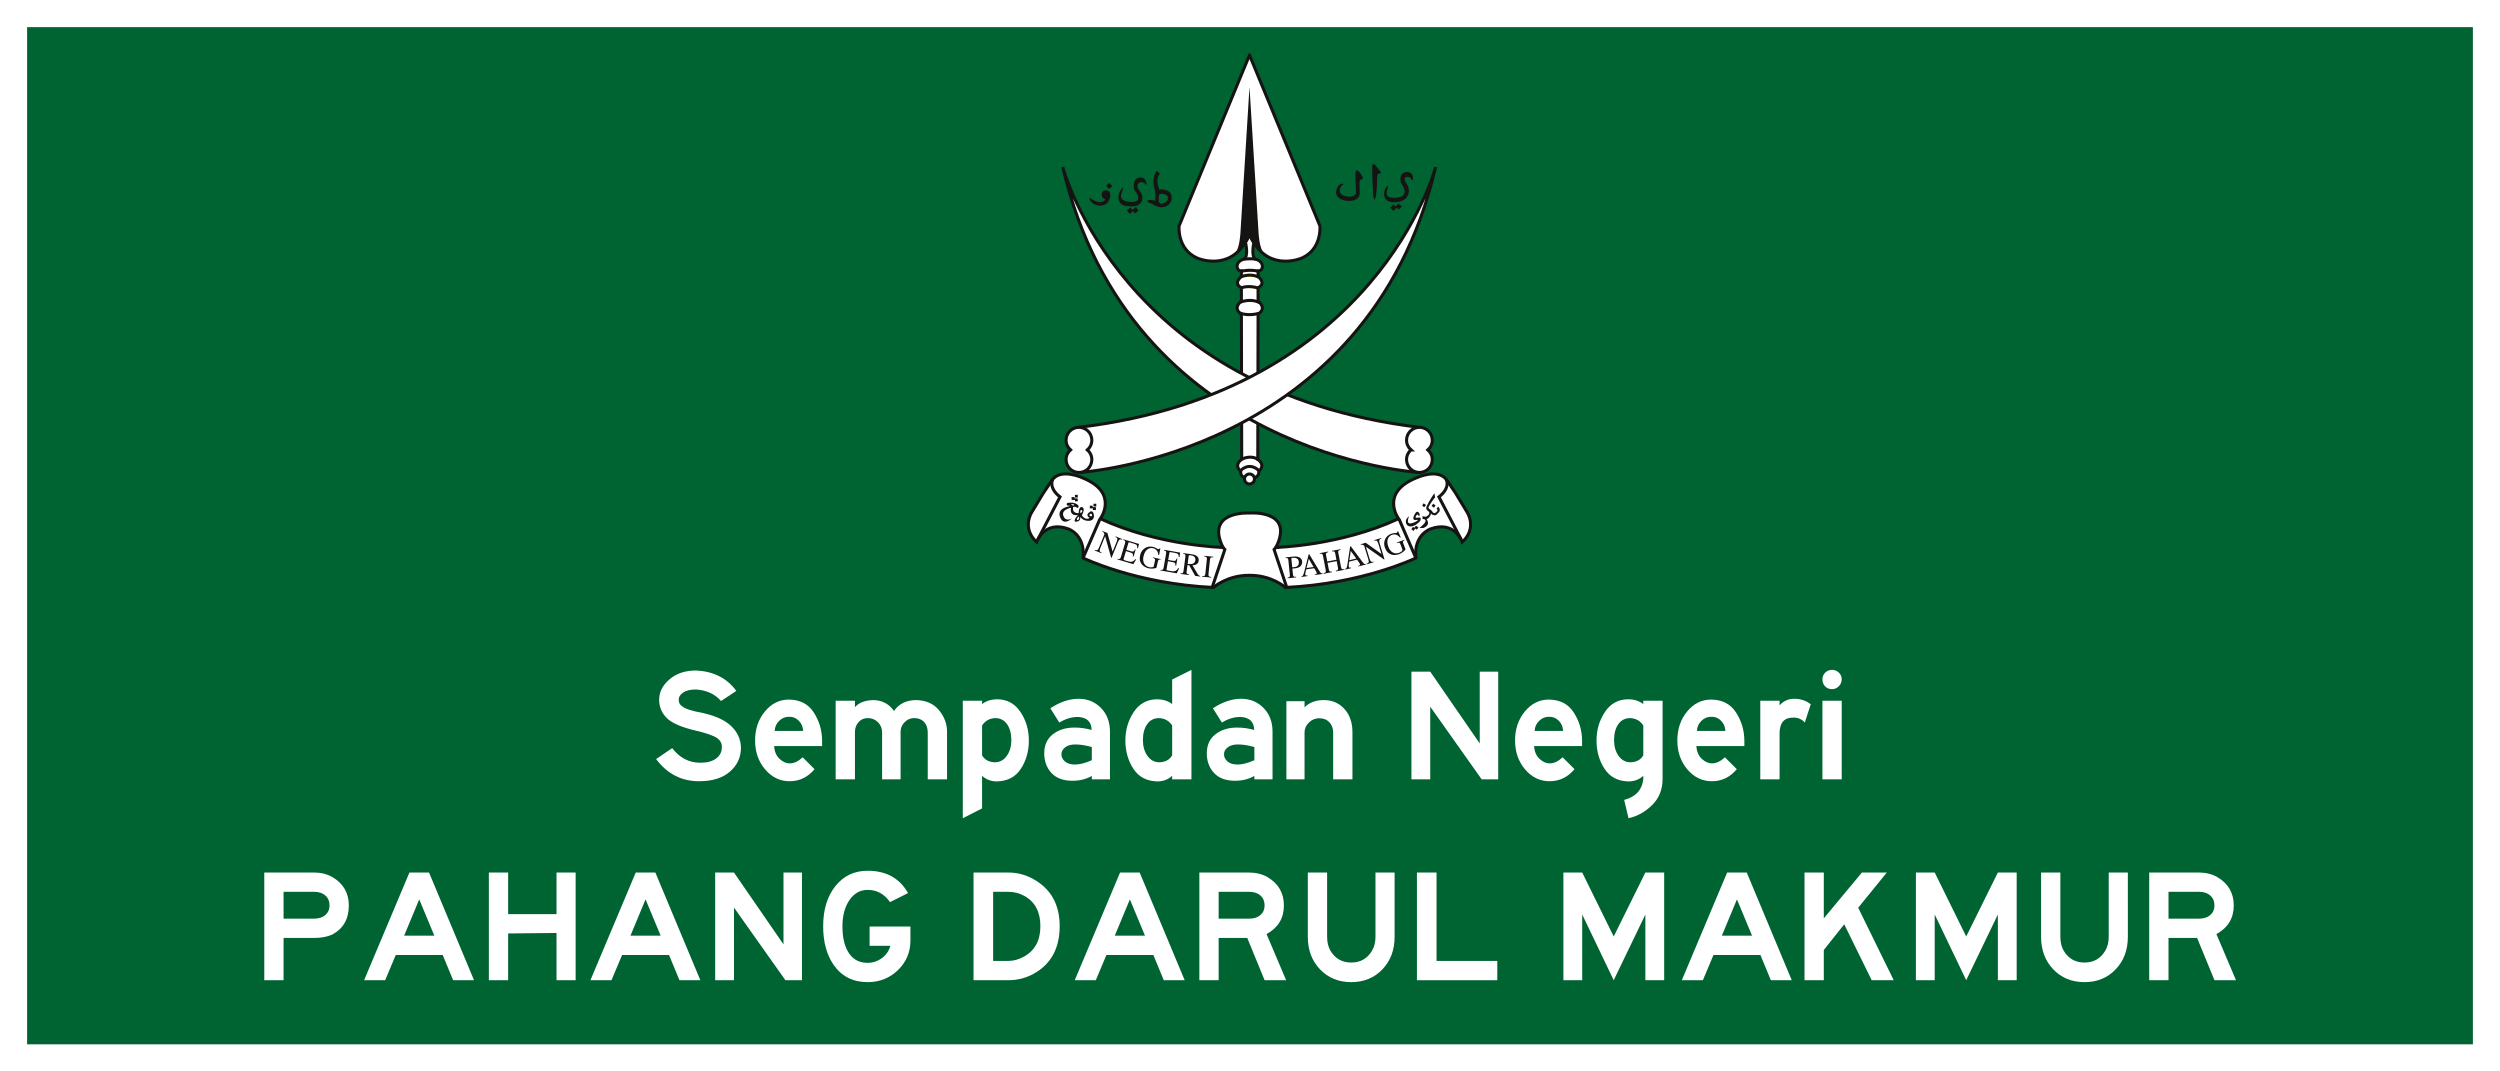 <?xml version="1.0" encoding="UTF-8"?>
<svg version="1.1" viewBox="0 0 700 300" xmlns="http://www.w3.org/2000/svg" xmlns:xlink="http://www.w3.org/1999/xlink">
<rect x="0" y="0" width="700" height="300" fill="#808080" stroke="none"/>
<defs>
<style type="text/css">.str0 {stroke:black;stroke-width:10;stroke-linecap:round;stroke-linejoin:round}
    .str1 {stroke:black;stroke-width:30;stroke-linecap:round;stroke-linejoin:round}
    .fil7 {fill:none;fill-rule:nonzero}
    .fil0 {fill:black}
    .fil1 {fill:#009246}
    .fil4 {fill:#60C659}
    .fil8 {fill:#6ACE9B}
    .fil10 {fill:#AC4380}
    .fil9 {fill:#D52B1E}
    .fil12 {fill:#E0001A}
    .fil11 {fill:#EB7D01}
    .fil3 {fill:#F49F24}
    .fil2 {fill:#FFDE00}
    .fil13 {fill:white}
    .fil5 {fill:black;fill-rule:nonzero}
    .fil6 {fill:aqua;fill-rule:nonzero}
    .fil14 {fill:#AC4380;fill-rule:nonzero}</style>
<style type="text/css">.str1 {stroke:#1F1B20;stroke-width:2.7;stroke-linecap:round}
    .str3 {stroke:#000;stroke-width:5.4;stroke-linecap:round;stroke-linejoin:round}
    .str0 {stroke:#000;stroke-width:4.5;stroke-linecap:round;stroke-linejoin:round}
    .str4 {stroke:#000;stroke-width:3.6;stroke-linecap:round;stroke-linejoin:round}
    .str2 {stroke:#000;stroke-width:2.7;stroke-linecap:round;stroke-linejoin:round}
    .str5 {stroke:#000;stroke-width:1.8;stroke-linecap:round;stroke-linejoin:round}
    .fil1 {fill:none}
    .fil4 {fill:#FFF}
    .fil0 {fill:#FDBE01}
    .fil2 {fill:#F80000}
    .fil3 {fill:#000}</style>
<clipPath id="a">
<path transform="translate(-4.391 270.1)" d="m0 0h298.78v80.696h-298.78v-80.696z"/>
</clipPath>
<clipPath id="b">
<path transform="translate(-4.391 1.625)" d="m0 0h298.78v349.17h-298.78v-349.17z"/>
</clipPath>
</defs>
<g transform="translate(0 -752.36)">
<rect x="3.794" y="756.16" width="692.41" height="292.41" color="#000000" fill="#006432" stroke="#fff" stroke-linecap="round" stroke-width="7.588"/>
<g transform="translate(-47.93 792.2)" fill="#fff">
<path d="m255.4 169.59c-0.029 2.671-1.072 4.891-3.127 6.66-2.055 1.77-4.928 2.655-8.617 2.655-4.92 0-8.925-2.07-12.015-6.21l4.5-3.06c2.04 2.67 4.605 4.035 7.695 4.095 1.92 0.03 3.427-0.345 4.522-1.125 1.095-0.78 1.657-1.815 1.688-3.105 0.09-1.08-0.345-1.965-1.305-2.655-0.96-0.69-2.91-1.38-5.849-2.07-4.11-0.96-6.862-2.146-8.258-3.555-1.395-1.41-2.108-3.06-2.138-4.949-0.059-2.19 0.878-4.132 2.813-5.828 1.935-1.695 4.447-2.543 7.537-2.543 4.89 0.24 8.64 2.145 11.25 5.716l-4.275 2.834c-1.65-1.92-3.975-3-6.975-3.24-1.62 2e-5 -2.849 0.3-3.689 0.899-0.84 0.6-1.23 1.275-1.171 2.026-0.03 0.84 0.42 1.529 1.35 2.07 0.93 0.54 2.265 0.975 4.006 1.305 4.199 0.78 7.252 2.048 9.157 3.803 1.905 1.755 2.872 3.848 2.902 6.277z"/>
<path d="m278.12 169.05h-13.454c0.12 1.56 0.637 2.76 1.552 3.6 0.915 0.84 1.852 1.26 2.812 1.26 1.23 1e-5 2.445-0.57 3.645-1.71l3.33 3.33c-1.89 2.249-4.215 3.374-6.975 3.374-2.7 0-4.987-1.103-6.862-3.308-1.875-2.205-2.812-4.912-2.812-8.122 0-3.18 0.915-5.88 2.745-8.1 1.83-2.22 4.065-3.33 6.704-3.33 3.12 0.03 5.445 1.23 6.975 3.6 1.53 2.37 2.31 4.98 2.34 7.83zm-5.309-4.23c-0.06-1.17-0.473-2.13-1.238-2.881-0.765-0.75-1.642-1.11-2.632-1.08-1.111-0.03-2.063 0.352-2.858 1.147-0.795 0.795-1.207 1.733-1.237 2.813z"/>
<path d="m313.1 178.37h-5.401v-13.094c-3e-5 -1.23-0.337-2.213-1.012-2.949-0.675-0.735-1.597-1.103-2.767-1.103-1.05 2e-5 -1.95 0.383-2.7 1.148-0.75 0.765-1.125 1.658-1.125 2.678v13.32h-5.176v-13.094c-2e-5 -1.17-0.39-2.138-1.17-2.903-0.78-0.765-1.725-1.148-2.834-1.148-1.05 2e-5 -1.913 0.375-2.588 1.125-0.675 0.75-1.013 1.68-1.013 2.79v13.23h-5.4v-22.006h5.4v1.8c1.141-1.29 2.911-1.95 5.311-1.98 2.401 0.091 4.276 1.111 5.625 3.061 1.35-2.01 3.42-3.031 6.21-3.061 2.76 0.06 4.891 1.006 6.391 2.836 1.5 1.83 2.25 3.825 2.25 5.985z"/>
<path d="m336.01 167.48c-2e-5 3.03-0.758 5.693-2.273 7.988-1.515 2.295-3.788 3.457-6.818 3.487-1.559-0.03-2.894-0.555-4.005-1.575v9.135l-5.4 2.745v-32.896h5.4v0.946c1.08-0.871 2.476-1.321 4.186-1.35 2.79 3e-5 4.972 1.177 6.547 3.532 1.575 2.355 2.363 5.017 2.363 7.987zm-4.905-0.089c-2e-5 -1.83-0.398-3.315-1.193-4.456-0.795-1.14-1.913-1.71-3.353-1.71-1.589 0.091-2.804 0.781-3.645 2.071v8.37c0.721 1.23 1.906 1.875 3.555 1.935 1.38 0 2.497-0.593 3.352-1.778 0.855-1.185 1.283-2.663 1.283-4.432z"/>
<path d="m358.72 178.37h-5.085v-0.945c-1.589 0.9-3.389 1.35-5.4 1.35-2.58 0-4.545-0.728-5.895-2.183-1.35-1.455-2.025-3.292-2.025-5.512 0-2.281 0.802-4.051 2.407-5.311 1.605-1.26 3.622-1.89 6.052-1.89 1.651 2e-5 3.256 0.225 4.816 0.674-0.06-2.28-1.306-3.495-3.735-3.645-1.8-0.03-3.57 0.495-5.311 1.575l-2.52-4.005c2.7-1.771 5.34-2.656 7.92-2.656 2.49 2e-5 4.575 0.855 6.255 2.565 1.68 1.71 2.52 3.93 2.52 6.66zm-5.085-5.354v-3.69c-1.74-0.481-3.269-0.721-4.59-0.721-1.23 1e-5 -2.189 0.27-2.88 0.81-0.69 0.54-1.036 1.185-1.036 1.935 0 0.78 0.33 1.455 0.99 2.025 0.66 0.57 1.59 0.855 2.791 0.855 1.349 1e-5 2.924-0.405 4.724-1.214z"/>
<path d="m363.04 167.48c0-2.97 0.788-5.632 2.363-7.987 1.575-2.355 3.758-3.532 6.547-3.532 1.71 0.029 3.105 0.479 4.184 1.35v-6.886l5.401-2.7v30.645h-5.401v-0.99c-1.11 1.02-2.445 1.545-4.005 1.575-3.03-0.03-5.302-1.193-6.817-3.487-1.515-2.295-2.273-4.957-2.273-7.988zm4.905-0.089c-1e-5 1.77 0.427 3.247 1.282 4.432 0.855 1.185 1.972 1.778 3.353 1.778 1.65-0.06 2.834-0.705 3.554-1.935v-8.37c-0.84-1.29-2.054-1.98-3.645-2.071-1.44 2e-5 -2.558 0.57-3.352 1.71-0.795 1.14-1.192 2.626-1.192 4.456z"/>
<path d="m404.24 178.37h-5.085v-0.945c-1.589 0.9-3.389 1.35-5.4 1.35-2.58 0-4.545-0.728-5.895-2.183s-2.025-3.292-2.025-5.512c0-2.281 0.802-4.051 2.407-5.311 1.605-1.26 3.622-1.89 6.052-1.89 1.651 2e-5 3.256 0.225 4.816 0.674-0.06-2.28-1.306-3.495-3.735-3.645-1.8-0.03-3.57 0.495-5.311 1.575l-2.52-4.005c2.7-1.771 5.34-2.656 7.92-2.656 2.49 2e-5 4.575 0.855 6.255 2.565 1.68 1.71 2.52 3.93 2.52 6.66zm-5.085-5.354v-3.69c-1.74-0.481-3.269-0.721-4.59-0.721-1.23 1e-5 -2.189 0.27-2.88 0.81-0.69 0.54-1.036 1.185-1.036 1.935-1e-5 0.78 0.33 1.455 0.99 2.025 0.66 0.57 1.59 0.855 2.791 0.855 1.349 1e-5 2.924-0.405 4.724-1.214z"/>
<path d="m408.12 156.5h5.085v1.71c1.35-1.35 3.135-2.026 5.354-2.026 2.37 2e-5 4.298 0.818 5.783 2.453 1.485 1.635 2.243 3.758 2.273 6.368v13.365h-5.4v-13.094c-1e-5 -1.17-0.352-2.13-1.057-2.881-0.705-0.75-1.658-1.125-2.858-1.125-1.08 1e-5 -2.033 0.398-2.858 1.193-0.825 0.795-1.237 1.703-1.237 2.723v13.185h-5.085z"/>
<path d="m467.43 178.37h-4.635l-14.4-20.34v20.34h-5.265v-30.151h5.265l13.861 20.116v-20.116h5.175z"/>
<path d="m490.91 169.05h-13.454c0.12 1.56 0.637 2.76 1.552 3.6 0.915 0.84 1.852 1.26 2.812 1.26 1.23 1e-5 2.445-0.57 3.645-1.71l3.33 3.33c-1.89 2.249-4.215 3.374-6.975 3.374-2.7 0-4.987-1.103-6.862-3.308-1.875-2.205-2.812-4.912-2.812-8.122 0-3.18 0.915-5.88 2.745-8.1 1.83-2.22 4.065-3.33 6.704-3.33 3.12 0.03 5.445 1.23 6.975 3.6 1.53 2.37 2.31 4.98 2.34 7.83zm-5.309-4.23c-0.06-1.17-0.473-2.13-1.238-2.881-0.765-0.75-1.642-1.11-2.632-1.08-1.111-0.03-2.063 0.352-2.858 1.147-0.795 0.795-1.207 1.733-1.237 2.813z"/>
<path d="m494.96 167.48c0-2.97 0.788-5.632 2.363-7.987 1.575-2.355 3.757-3.532 6.547-3.532 1.62 3e-5 3.014 0.45 4.184 1.35v-0.946h5.401v22.006c-0.03 2.909-1.013 5.317-2.948 7.222-1.935 1.905-4.133 3.128-6.593 3.668l-1.215-5.131c3.21-0.84 4.995-2.759 5.354-5.76v-0.99c-1.11 1.02-2.445 1.545-4.005 1.575-3.03-0.03-5.302-1.193-6.817-3.487-1.515-2.295-2.273-4.957-2.273-7.988zm4.905-0.089c-1e-5 1.77 0.427 3.247 1.282 4.432 0.855 1.185 1.972 1.778 3.353 1.778 1.65-0.06 2.834-0.705 3.554-1.935v-8.37c-0.84-1.29-2.054-1.98-3.645-2.071-1.44 2e-5 -2.558 0.57-3.352 1.71-0.795 1.14-1.192 2.626-1.192 4.456z"/>
<path d="m536.35 169.05h-13.454c0.12 1.56 0.637 2.76 1.552 3.6 0.915 0.84 1.852 1.26 2.812 1.26 1.23 1e-5 2.445-0.57 3.645-1.71l3.33 3.33c-1.89 2.249-4.215 3.374-6.975 3.374-2.7 0-4.987-1.103-6.862-3.308-1.875-2.205-2.812-4.912-2.812-8.122 0-3.18 0.915-5.88 2.745-8.1 1.83-2.22 4.065-3.33 6.704-3.33 3.12 0.03 5.445 1.23 6.975 3.6 1.53 2.37 2.31 4.98 2.34 7.83zm-5.309-4.23c-0.06-1.17-0.473-2.13-1.238-2.881-0.765-0.75-1.642-1.11-2.632-1.08-1.111-0.03-2.063 0.352-2.858 1.147-0.795 0.795-1.207 1.733-1.237 2.813z"/>
<path d="m554.94 157.35-1.664 5.131c-0.84-0.96-1.921-1.425-3.241-1.395-2.519-0.03-3.794 1.425-3.825 4.366v12.914h-5.4v-22.006h5.4v1.306c1.08-1.23 2.445-1.846 4.095-1.846 1.77 2e-5 3.315 0.51 4.635 1.53z"/>
<path d="m563.61 150.33c-1e-5 0.78-0.27 1.44-0.81 1.98-0.54 0.54-1.171 0.81-1.891 0.81-0.78 2e-5 -1.425-0.255-1.935-0.765-0.51-0.51-0.765-1.185-0.765-2.024 0-0.72 0.263-1.336 0.788-1.846 0.525-0.51 1.163-0.765 1.912-0.765 0.721 3e-5 1.351 0.255 1.891 0.765 0.54 0.51 0.81 1.125 0.81 1.846zm0 6.029v22.006h-5.401v-22.006z"/>
<path d="m135.97 222.78h-8.641v11.835h-5.4v-30.151h13.861c1.979 3e-5 3.704 0.42 5.175 1.261 3.09 1.8 4.635 4.455 4.635 7.965-3e-5 3.78-1.545 6.495-4.635 8.145-1.47 0.63-3.135 0.945-4.995 0.945zm4.23-9.09c-2e-5 -1.17-0.39-2.1-1.17-2.79-0.78-0.69-1.83-1.035-3.15-1.035h-8.55v7.515h8.55c1.32 2e-5 2.37-0.338 3.15-1.013 0.78-0.675 1.17-1.568 1.17-2.677z"/>
<path d="m180.66 234.62h-5.85l-2.924-7.066h-13.141l-2.969 7.066h-5.896l12.691-30.151h5.489zm-11.114-12.465-4.231-10.169-4.23 10.169z"/>
<path d="m209.11 234.62h-5.354v-13.23l-13.546 0.136v13.094h-5.4v-30.151h5.4v11.655h13.546v-11.655h5.354z"/>
<path d="m244.03 234.62h-5.85l-2.924-7.066h-13.141l-2.969 7.066h-5.896l12.691-30.151h5.489zm-11.114-12.465-4.231-10.169-4.23 10.169z"/>
<path d="m272.48 234.62h-4.635l-14.4-20.34v20.34h-5.265v-30.151h5.265l13.861 20.116v-20.116h5.175z"/>
<path d="m291.42 219.59h11.43v3.915c-2e-5 3.27-1.163 6.03-3.487 8.28-2.325 2.25-5.153 3.375-8.483 3.375-4.14 0-7.335-1.635-9.584-4.904-1.92-2.821-2.88-6.406-2.88-10.756-1e-5 -4.62 1.14-8.362 3.42-11.227 2.28-2.865 5.295-4.298 9.044-4.298 5.19 3e-5 8.955 2.085 11.295 6.255l-5.04 2.52c-1.59-2.281-3.675-3.421-6.255-3.421-2.099 2e-5 -3.801 0.953-5.107 2.858-1.305 1.905-1.958 4.343-1.958 7.313-1e-5 2.88 0.48 5.19 1.439 6.93 1.2 2.22 3.075 3.33 5.625 3.33 1.47 0 2.805-0.45 4.005-1.35 1.2-0.9 1.98-2.04 2.341-3.42h-5.805z"/>
<path d="m344.64 219.5c-3e-5 6.18-2.43 10.62-7.289 13.32-2.19 1.2-4.56 1.8-7.109 1.8h-9.72v-30.151h9.72c2.58 3e-5 4.98 0.645 7.2 1.935 4.799 2.73 7.199 7.095 7.199 13.096zm-5.4 0c-3e-5 -3.99-1.485-6.81-4.455-8.46-1.38-0.78-2.894-1.17-4.544-1.17h-4.231v19.35h4.231c1.469 0 2.909-0.39 4.319-1.17 3.12-1.68 4.68-4.53 4.68-8.55z"/>
<path d="m379.64 234.62h-5.85l-2.924-7.066h-13.141l-2.969 7.066h-5.896l12.691-30.151h5.489zm-11.114-12.465-4.231-10.169-4.23 10.169z"/>
<path d="m408.05 234.62h-6.03l-4.86-11.835h-8.009v11.835h-5.401v-30.151h13.861c1.98 3e-5 3.705 0.42 5.175 1.261 3.09 1.8 4.635 4.455 4.635 7.965-3e-5 3.57-1.62 6.24-4.86 8.01zm-6.03-20.925c-3e-5 -1.17-0.39-2.1-1.17-2.79-0.78-0.69-1.83-1.035-3.149-1.035h-8.55v7.515h8.55c1.319 2e-5 2.369-0.338 3.149-1.013 0.78-0.675 1.17-1.568 1.17-2.677z"/>
<path d="m438.42 222.47c-3e-5 3.69-1.14 6.727-3.42 9.112-2.28 2.385-5.19 3.577-8.729 3.577-3.54 0-6.451-1.192-8.731-3.577-2.28-2.385-3.42-5.422-3.42-9.112v-18.001h5.4v18.001c-1e-5 1.53 0.315 2.834 0.946 3.914 1.319 2.191 3.254 3.286 5.805 3.286 2.58 0 4.515-1.095 5.805-3.286 0.66-1.079 0.99-2.384 0.99-3.914v-18.001h5.354z"/>
<path d="m467.17 234.62h-22.5v-30.151h5.49v24.751h17.01z"/>
<path d="m513.9 234.62h-5.265v-18.405l-8.865 18.405-8.821-18.405v18.405h-5.264v-30.151h5.264l8.821 17.91 8.865-17.91h5.265z"/>
<path d="m549.62 234.62h-5.85l-2.924-7.066h-13.141l-2.969 7.066h-5.896l12.691-30.151h5.489zm-11.114-12.465-4.231-10.169-4.23 10.169z"/>
<path d="m578.17 234.62h-6.165l-7.695-15.66-5.716 7.2v8.46h-5.4v-30.151h5.4v12.825l10.665-12.825h6.975l-8.009 9.856z"/>
<path d="m612.6 234.62h-5.265v-18.405l-8.865 18.405-8.821-18.405v18.405h-5.264v-30.151h5.264l8.821 17.91 8.865-17.91h5.265z"/>
<path d="m643.73 222.47c-3e-5 3.69-1.14 6.727-3.42 9.112-2.28 2.385-5.19 3.577-8.729 3.577-3.54 0-6.451-1.192-8.731-3.577-2.28-2.385-3.42-5.422-3.42-9.112v-18.001h5.4v18.001c-1e-5 1.53 0.315 2.834 0.946 3.914 1.319 2.191 3.254 3.286 5.805 3.286 2.58 0 4.515-1.095 5.805-3.286 0.66-1.079 0.99-2.384 0.99-3.914v-18.001h5.354z"/>
<path d="m674.01 234.62h-6.03l-4.86-11.835h-8.009v11.835h-5.401v-30.151h13.861c1.98 3e-5 3.705 0.42 5.175 1.261 3.09 1.8 4.635 4.455 4.635 7.965-3e-5 3.57-1.62 6.24-4.86 8.01zm-6.03-20.925c-2e-5 -1.17-0.39-2.1-1.17-2.79-0.78-0.69-1.83-1.035-3.149-1.035h-8.55v7.515h8.55c1.319 2e-5 2.369-0.338 3.149-1.013 0.78-0.675 1.17-1.568 1.17-2.677z"/>
</g>
<g transform="matrix(.43 0 0 .43 287.5 766.66)">
<g clip-path="url(#b)">
<path transform="translate(133.52 117.1)" d="m8.801 7.078 2.697-7.078 3.022 7.078s-2.382 9.248 0.897 11.357c0 0 4.489 0.822 4.489 4.804 0 0 1e-3 2.811-2.811 2.811v3.705s5.738 4.212-0.004 7.304v8.666s6.229 4.46 0.004 8.432l-0.205 94.625s5.492 3.416 0.674 7.73c0 0 0.465 3.323-2.812 4.217h-6.187c-3.276-0.894-2.811-4.217-2.811-4.217-4.819-4.314 0.674-7.73 0.674-7.73l-0.206-94.625c-6.225-3.973 0.004-8.432 0.004-8.432v-8.666c-5.742-3.091-0.004-7.304-0.004-7.304v-3.705c-2.811 0-2.811-2.811-2.811-2.811 0-3.982 4.49-4.804 4.49-4.804 3.279-2.108 0.897-11.357 0.897-11.357" fill="#fff" stroke="#161413" stroke-width="2"/>
<path transform="translate(139.49 144.33)" d="m0 2.693s5.841-2.693 11.628 0.213" fill="#ffec00" stroke="#161413" stroke-width="2"/>
<path transform="translate(139.49 152.12)" d="m0 2.129s4.726-2.129 11.628 0.213" fill="#ffec00" stroke="#161413" stroke-width="2"/>
<path transform="translate(139.86 142.03)" d="m0 1.294s5.677-1.294 10.56 0" fill="#ffec00" stroke="#161413" stroke-width="2"/>
<path transform="translate(138.72 170.54)" d="m0 0s4.876 2.326 12.704 0.193" fill="#ffec00" stroke="#161413" stroke-width="2"/>
<path transform="translate(138.82 160.58)" d="m0 3.036s6.853-3.036 12.987 0.337" fill="none" stroke="#161413" stroke-width="2"/>
<path transform="translate(140.18 262.67)" d="m0 3.058s5.471-3.058 10.307 0.189" fill="none" stroke="#161413" stroke-width="2"/>
<path transform="translate(139.3 267.22)" d="m0 5.909s5.228-5.909 11.713-0.073" fill="none" stroke="#161413" stroke-width="2"/>
<g clip-path="url(#a)" fill="#fff" stroke="#161413" stroke-width="2">
<path transform="translate(-3.391 271.1)" d="m148.37 70.272c-14.654-0.088-23.412 7.909-23.412 7.909-50.25-2.313-84.94-19.192-84.94-19.192 1.569-15.371-9.648-18.95-9.648-18.95-15.69-5.732-20.546 8.606-20.546 8.606-9.826-9.141-3.329-19.186-3.329-19.186l7.58-12.576 5.685-8.441c5.686-8.441 20.156-1.55 20.156-1.55 23.78 9.704 11.371 26.53 11.371 26.53 38.457 17.772 79.84 18.671 79.84 18.671-11.742-24.159 17.243-22.376 17.243-22.376l0.038 1e-3s29.58-2.427 17.243 22.376c0 0 41.382-0.898 79.839-18.671 0 0-12.409-16.825 11.371-26.53 0 0 14.471-6.891 20.155 1.551 5.686 8.441 5.686 8.441 5.686 8.441l7.58 12.576s6.498 10.045-3.329 19.186c0 0-4.856-14.339-20.546-8.605 0 0-11.217 3.579-9.648 18.95 0 0-34.69 16.879-84.94 19.192 0 0-8.757-7.997-23.411-7.91l-0.038-9e-4z"/>
<path transform="translate(7.179 278.83)" d="m9.731 0s-3.165 5.297 4.707 11.497l-14.438 27.707"/>
<path transform="translate(36.63 305.06)" d="M 10.846,0 0,25.033"/>
<path transform="translate(120.54 322.61)" d="M 0,27.185 8.428,1.966 6.775,0"/>
<path transform="translate(242.52 305.06)" d="m0 0 10.847 25.033"/>
<path transform="translate(161.03 322.61)" d="M 8.429,27.185 0,1.967 1.652,0"/>
<path transform="translate(268.38 278.83)" d="m4.707 0s3.165 5.298-4.707 11.498l14.438 27.706"/>
</g>
<path transform="translate(40.126 71.743)" d="m207.38 6.969s-4.249-0.13-4.249 4.682c0 0-0.118 1.63 0.954 3.295 0 0 5.728 7.705-3.121 8.714 0 0-7.457 1.257-6.72-3.382 0 0 0.217-1.908 0.737-3.164 0 0 0.476-1.431-0.347-0.911 0 0-1.863 1.214-2.08 4.552 0 0-0.608 4.769 4.248 5.766 0 0 11.011 1.864 11.922-7.023 0 0 0.083-2.917-1.908-5.462 0 0-2.518-3.55 1.084-3.902 0 0 1.41-0.076 2.297 1.431 0 0 0.574 1.313 1.041 0.607 0 0 1.041-5.202-3.858-5.202zm-32.618-1.045s-1.093-0.385-0.9 4.562 0.193 4.948 0.193 4.948l0.193 4.691s0.352 3.02-4.258 2.843c0 0-6.73 0.337-6.281-4.386 0 0-0.063-1.992 2.506-3.599 0 0-1.325-1.188-2.892 0.386 0 0-4.24 4.57-0.513 8.225 0 0 2.201 2.394 7.389 2.249 0 0 6.643 0.121 6.49-5.397-0.172-6.232-0.129-6.233-0.129-6.233s-0.127-2.104 0.964-2.185c0 0 2.442 0.064 0.257-3.148 0 0-1.648-2.895-3.019-2.956zm12.055-3.333s-2.168-2.59-2.032 1.663c0 0 0.194 19.406 1.35 20.562 0 0 1.542 2.313 1.927-14.844 0 0-0.076-1.815 0.964-1.863 0 0 2.443 0.128 1.093-1.542l-3.302-3.976zm13.004 26.852-1.156-1.349-2.12 2.185 2.055 2.056 2.25-2.121 1.157 1.221 2.12-1.928-1.992-2.121-2.314 2.056zm-188.35-10.539c-2.858 0.034-2.833 2.599-2.833 2.599 0 2.896 2.437 3.305 2.437 3.305-3.163 4.439-9.538-0.624-9.538-0.624-1.533-1.306-0.795 0.681-0.795 0.681 2.044 3.747 5.734 3.974 5.734 3.974 7.606 0.867 7.778-6.642 7.778-6.642 0-3.463-2.782-3.292-2.782-3.292zm0.057-3.18 1.703 2.328 2.328-1.589-1.76-2.441-2.271 1.703zm34.571 2.655c-2.55-6.847-0.142-9.35-0.142-9.35 1.3-1.19-0.755-2.267-0.755-2.267l-0.614-0.378c-0.614-0.378-0.472 0.331-0.472 0.331-3.069 4.911-1.181 10.719-1.181 10.719 1.133 3.731 0.614 7.886 0.614 7.886l-0.061 0.414c-1.038-0.425-3.104-0.593-3.104-0.593-1.983-0.142-2.076 0.84-2.076 0.84 0 0.803 1.681 1.224 1.681 1.224 1.322 0.425 2.144 0.948 2.144 0.948 3.352 2.078 5.336 1.842 5.336 1.842 6.286-0.151 6.753-5.478 6.753-5.478 0.755-7.178-8.122-6.139-8.122-6.139zm5.714 5.383c-0.086 3.372-3.92 3.825-3.92 3.825-2.215 0.283-2.078-1.841-2.078-1.841v-2.928c-0.012-1.948 2.644-1.558 2.644-1.558 3.541 0.519 3.353 2.502 3.353 2.502zm-23.232 7.913-1.157-1.542-2.361 1.735 1.687 2.41 2.458-1.735 1.157 1.446 2.265-1.831-1.687-2.362-2.361 1.879zm5.2-21.115s-4.004-0.199-4.248 4.682c0 0-0.275 2.436 0.861 4.085 0 0 6.217 7.561-2.835 7.125 0 0-7.455 0.237-6.185-5.032 0 0 0.449-1.675 0.97-2.933 0 0 0.936-1.811-0.347-0.91 0 0-1.692 1.518-2.297 4.68 0 0-1.099 5.344 3.691 6.599 0 0 12.398 3.166 11.735-5.768 0 0-0.037-1.214-1.077-2.886-0.351-0.564-0.743-1.002-1.3-1.708 0 0-0.965-1.337-0.717-2.785 0.165-0.958 0.595-1.904 2.268-2.101 0 0 1.898-0.065 2.603 1.116 0 0 0.419 0.93 0.884 0.558 0 0 0.418-4.65-4.006-4.722z" fill="#161413"/>
<path transform="translate(141.58 134.86)" d="m0 0.62s4.884-0.62 7.54 0.11" fill="none" stroke="#161413" stroke-width="2"/>
<path transform="translate(17.297 287.9)" d="m250.59 8.715-1.108 1.477s1.725 0.607-0.221 2.216c0 0-1.409 1.539-2.436-0.42 0 0-0.776-1.162-1.996-1.722 0 0-1.033-0.518-0.221-1.847l0.813-1.329s2.191-3.488 3.175-4.357c0 0-0.296-1.92-0.517-2.732 0 0-3.546 5.17-5.023 8.567 0 0-0.713 1.54 0.296 2.437 0.822 0.729 0.813 0.738 0.813 0.738s1.503 0.968 0.073 2.438c0 0-1.328 1.994-3.84 0.665v1.918s0.188 0.022 0.631 0.096c0.444 0.074 0.444 0.074 0.444 0.074s3.431 0.644-3.069 5.666l2.438 0.074s5.169-1.552 2.214-5.761c0 0 2.142-0.664 2.881-3.618 0 0 1.9 2.034 3.693 0.59l1.484-1.543s1.454-1.568-0.524-3.626zm-15.487 13.789-0.942-0.576-1.073 1.558 1.439 1.087 1.071-1.53 1.108 0.665 1.034-1.403-1.625-1.182-1.012 1.382zm3.966-6.33s-0.255-0.645-1.846-0.221c0 0-2.243 0.55-0.96-1.33 0 0 0.812-1.329 1.329-0.369 0 0 0.816 1.816 0.961-0.518 0 0-1.109-3.248-2.807-0.737 0 0-3.471 5.243 0.738 4.356 0 0 1.773-0.221 0.148 0.812 0 0-8.272 5.022-5.022-3.102 0 0-2.778 1.735-1.92 4.505 0 0 0.962 3.561 5.539 1.403 0 0 4.955-2.556 3.84-4.801zm3.622-8.447-1.553-1.153-0.992 1.399 1.286 1.186 1.259-1.432zm3.615 0.546 1.474 1.178 1.111-1.399-1.481-1.268-1.104 1.489zm-230.37-5.49-0.064-1.734-1.863 0.064 0.128 1.735 1.799-0.064zm-1.863 1.606 0.032 0.916 1.831-0.081-0.128-1.863-1.992 0.04-0.064-0.939-1.928 0.129 0.113 1.799h2.137zm13.896 4.278-0.026-1.836-1.835 0.053 0.057 1.744 1.805 0.039zm-2.176 2.281 1.94 0.026-0.026-1.914-2.071-0.026-0.064-0.939-1.825 0.042-0.024 1.763h2.071v1.049zm-1.632 0.959c-4.113 2.441-0.514 4.177-0.514 4.177-2.827 1.992-5.077-1.671-5.077-1.671 2.828-5.205-0.192-5.462-0.192-5.462-1.992 0.129-1.864 4.048-1.864 4.048-4.819 0.065-3.598-3.856-3.598-3.856 0.309-0.875 2.185 0.129 2.185 0.129 0.823 0.574 1.157 0 1.157 0 0.522-0.643-0.064-1.285-0.064-1.285-1.863-2.506-6.554-1.735-6.554-1.735-1.353 0.257-0.9 1.221-0.9 1.221 0.193 0.643 0.578 0.643 0.578 0.643 1.863-0.386 1.093 0.386 1.093 0.386-10.41 2.056-5.012 8.933-5.012 8.933 2.653 2.991 6.618-0.964 6.618-0.964-3.213 1.734-4.755-0.322-4.755-0.322-3.663-5.269 4.241-6.683 4.241-6.683-1.157 5.976 4.562 4.755 4.562 4.755-3.406 3.728-1.863 4.306-1.863 4.306 3.984 0.257 3.341-3.148 3.341-3.148 1.992 3.213 6.233 2.57 6.233 2.57 3.984-0.771 2.313-4.948 2.313-4.948-0.683-1.791-1.928-1.092-1.928-1.092zm-12.53-4.756s2.365-0.269 1.928 0.707c0 0-1.683 0.519-1.928-0.707zm3.792 10.282c-0.64-0.971 1.285-2.313 1.285-2.313 0.579 2.764-1.285 2.313-1.285 2.313zm2.312-4.353s-0.769-2.029 0.515-2.138c0 0 1.76 0.508-0.515 2.138zm5.891 1.513s-0.495-0.404 0.166-0.94c0 0 1.342-1.314 1.453 1.228 0 0-0.9 0.43-1.618-0.288zm21.163 15.657 0.148-0.363-4.362-1.779-0.148 0.362c1.223 0.611 1.68 0.977 0.783 3.175l-2.606 6.385-0.037-0.015-3.356-12.097-3.174-1.295-0.148 0.362c0.742 0.304 1 0.52 1.371 1.786l-3.44 8.432c-0.842 2.064-1.349 2.192-2.799 1.712l-0.148 0.363 4.362 1.78 0.148-0.363c-1.332-0.61-1.55-1.189-0.746-3.159l3.042-7.455 0.037 0.015 3.892 13.809 0.315 0.129 4.104-10.056c0.913-2.236 1.538-2.07 2.762-1.728zm0.726 0.138c1.18 0.461 1.605 0.718 1.138 2.28l-2.628 8.783c-0.456 1.522-0.951 1.568-2.204 1.28l-0.113 0.376 10.371 3.103 1.864-3.084-0.538-0.16c-1.443 1.744-2.58 2.051-4.981 1.332-2.862-0.857-2.856-0.876-2.613-1.687l1.468-4.906 2.946 0.925c1.588 0.497 1.793 0.859 1.55 2.511l0.442 0.133 1.373-4.59-0.442-0.132c-0.632 1.342-0.966 1.759-2.675 1.247l-2.957-0.886 1.314-4.391c0.201-0.672 0.432-0.604 0.835-0.483l2.593 0.776c2.132 0.638 2.537 1.104 2.298 2.95l0.48 0.145 0.789-2.846-10.198-3.053-0.112 0.376zm24.346 12.532-4.983-1.142-0.083 0.362c1.306 0.404 1.692 0.515 1.31 2.185l-0.747 3.261c-0.166 0.726-1.62 0.879-2.949 0.575-3.029-0.693-4.541-3.434-3.707-7.076 1.165-5.093 4.329-5.702 6.185-5.277 2.735 0.626 3.296 2.852 3.492 4.422l0.449 0.102 0.816-4.282-0.43-0.099c-0.247 0.537-0.914 0.49-1.07 0.454-0.625-0.143-1.373-1.013-3.346-1.465-4.143-0.948-7.453 1.832-8.226 5.213-0.604 2.637-0.29 3.959 0.479 5.363 1.033 1.867 3.063 2.968 4.998 3.41 2.15 0.492 5.016-0.08 5.081-0.362l0.926-4.045c0.327-1.43 0.844-1.353 1.722-1.236l0.083-0.362zm2.16-5.691c1.226 0.319 1.679 0.523 1.397 2.131l-1.581 9.03c-0.274 1.566-0.76 1.67-2.038 1.53l-0.068 0.386 10.664 1.866 1.49-3.281-0.552-0.097c-1.229 1.902-2.323 2.34-4.792 1.907-2.942-0.515-2.938-0.535-2.792-1.369l0.883-5.044 3.034 0.573c1.636 0.307 1.882 0.643 1.834 2.312l0.454 0.079 0.826-4.719-0.455-0.079c-0.47 1.406-0.752 1.859-2.51 1.552l-3.041-0.532 0.79-4.515c0.121-0.692 0.358-0.65 0.772-0.578l2.666 0.466c2.192 0.385 2.648 0.8 2.627 2.661l0.494 0.087 0.45-2.919-10.485-1.835-0.068 0.387zm21.981 15.442-3.41-5.72c1.04-0.07 3.689-0.221 4.051-2.964 0.417-3.152-2.806-4.015-4.574-4.249l-5.485-0.726-0.051 0.39c1.372 0.327 1.646 0.551 1.446 2.065l-1.171 8.863c-0.203 1.535-0.339 1.955-1.963 1.844l-0.051 0.39 5.505 0.728 0.052-0.389c-1.579-0.292-1.727-0.707-1.545-2.079l0.533-4.032 1.119 0.105 3.897 6.931 3.2 0.422 0.051-0.389c-0.81-0.147-1.238-0.579-1.602-1.19zm-6.564-6.637 0.665-5.035c0.078-0.594 0.276-0.714 1.33-0.574 0.815 0.107 3.41 0.513 3.05 3.235-0.387 2.928-3.373 2.574-5.045 2.374zm10.754-4.896c1.647 0.252 1.901 0.527 1.745 2.048l-0.936 9.119c-0.149 1.459-0.425 1.783-2.124 1.65l-0.04 0.391 5.923 0.607 0.04-0.391c-1.471-0.192-1.929-0.446-1.765-2.049l0.936-9.12c0.169-1.643 0.681-1.735 2.144-1.649l0.04-0.39-5.923-0.608-0.04 0.39zm63.835 3.298c-0.262-2.61-2.845-3.45-5.597-3.174l-5.267 0.529 0.039 0.392c1.471-0.003 1.715 0.221 1.862 1.681l0.894 8.896c0.149 1.48 0.196 1.952-1.467 2.243l0.039 0.392 5.586-0.562-0.039-0.39c-1.541 0.113-1.91-0.161-2.061-1.661l-0.376-3.739c0.483-0.007 0.864-0.024 1.342-0.072 2.095-0.211 3.334-0.709 4.107-1.638 0.307-0.362 1.1-1.293 0.938-2.896zm-5.267 3.725c-0.419 0.042-0.821 0.062-1.202 0.059l-0.538-5.342c-0.068-0.678 0.149-0.721 0.748-0.78 0.878-0.089 3.793-0.34 4.089 2.598 0.314 3.123-2.359 3.393-3.097 3.466zm16.487 2.509-6.593-10.91-0.396 0.057-2.702 10.624c-0.249 0.954-0.653 2.533-1.036 3.109-0.302 0.44-0.633 0.528-0.949 0.594l0.056 0.389 3.93-0.559-0.055-0.389c-0.417 0.06-1.351 0.191-1.473-0.667-0.031-0.225-0.012-0.519 0.049-0.8l0.572-2.521 5.202-0.739 1.092 1.847c0.16 0.269 0.514 0.907 0.56 1.234 0.107 0.757-0.544 0.869-1.278 0.975l0.054 0.388 5.062-0.72-0.056-0.388c-0.882 0.062-1.191-0.122-2.039-1.524zm-8.378-1.959 1.484-5.946 3.101 5.294-4.585 0.652zm22.446-0.704-1.728-9.004c-0.277-1.44-0.09-1.749 1.383-2.158l-0.074-0.385-5.474 1.051 0.074 0.385c1.481-0.157 1.795-0.008 2.083 1.492l0.755 3.935-5.966 1.145-0.755-3.935c-0.276-1.439-0.091-1.748 1.383-2.157l-0.075-0.386-5.473 1.051 0.074 0.386c1.481-0.158 1.795-0.009 2.082 1.492l1.687 8.781c0.291 1.52 0.298 1.982-1.34 2.381l0.074 0.386 5.474-1.052-0.075-0.385c-1.555 0.193-1.825-0.154-2.082-1.493l-0.803-4.177 5.967-1.145 0.759 3.954c0.291 1.522 0.299 1.982-1.34 2.381l0.074 0.386 5.474-1.051-0.075-0.386c-1.555 0.194-1.826-0.154-2.083-1.492zm13.984-3.242-7.634-10.208-0.39 0.095-1.643 10.84c-0.154 0.973-0.401 2.584-0.726 3.195-0.258 0.468-0.579 0.588-0.885 0.685l0.093 0.381 3.856-0.942-0.093-0.382c-0.409 0.101-1.324 0.324-1.53-0.519-0.054-0.221-0.065-0.515-0.032-0.8l0.324-2.566 5.101-1.247 1.27 1.73c0.185 0.253 0.6 0.853 0.679 1.174 0.181 0.742-0.457 0.919-1.177 1.096l0.093 0.381 4.965-1.214-0.092-0.382c-0.873 0.149-1.198-0.004-2.179-1.316zm-8.531-1.124 0.891-6.064 3.608 4.964-4.499 1.101zm20.769-14.062-0.114-0.375-4.508 1.371 0.115 0.375c1.334-0.298 1.919-0.303 2.611 1.969l2.007 6.598-0.039 0.013-10.237-7.268-3.279 0.998 0.115 0.375c0.766-0.233 1.103-0.229 2.19 0.52l2.651 8.712c0.649 2.134 0.337 2.553-1.091 3.095l0.114 0.375 4.507-1.371-0.114-0.375c-1.418 0.366-1.953 0.054-2.572-1.98l-2.344-7.704 0.038-0.012 11.733 8.258 0.326-0.099-3.162-10.392c-0.703-2.312-0.113-2.577 1.053-3.083zm15.081 1.103-0.131-0.348-4.784 1.802 0.131 0.348c1.312-0.384 1.694-0.506 2.299 1.099l1.178 3.13c0.262 0.696-0.865 1.628-2.14 2.108-2.908 1.095-5.682-0.354-6.999-3.852-1.842-4.889 0.458-7.144 2.24-7.816 2.627-0.989 4.322 0.557 5.354 1.758l0.431-0.163-1.686-4.021-0.412 0.154c0.09 0.584-0.492 0.914-0.642 0.971-0.601 0.226-1.703-0.087-3.599 0.627-3.977 1.498-5.2 5.644-3.978 8.89 0.953 2.532 1.946 3.461 3.362 4.207 1.893 0.985 4.193 0.781 6.051 0.082 2.063-0.777 4.137-2.838 4.035-3.108l-1.463-3.885c-0.516-1.371-0.043-1.595 0.753-1.982z" fill="#161413"/>
<path transform="translate(97.749,2.624)" d="m47.27 116.87 2.329 4.418c11.389 19.776 31.644 10.911 31.644 10.911 13.298-5.797 11.903-20.892 11.903-20.892l-45.876-111.31-45.875 111.31s-1.395 15.095 11.903 20.892c0 0 20.254 8.865 31.643-10.911l2.329-4.418z" fill="#fff" stroke="#161413" stroke-width="2"/>
<path transform="translate(141.77 275.39)" d="m 6.501,3.25 c 0,1.796 -1.456,3.251 -3.25,3.251 C 1.456,6.501 0,5.046 0,3.25 0,1.456 1.456,0 3.251,0 c 1.794,0 3.25,1.456 3.25,3.25 z" fill="#fff" stroke="#161413" stroke-width="2"/>
<path transform="translate(23.462 75.632)" d="m0 0s38.005 145.98 232.21 169.37v29.407s-188.52-11.236-232.21-198.78z" fill="#fff" stroke="#161413" stroke-width="2"/>
<path transform="translate(33.969 75.632)" d="m232.21 0s-38.006 145.98-232.21 169.37v29.407s188.52-11.236 232.21-198.78z" fill="#fff" stroke="#161413" stroke-width="2"/>
<path transform="translate(247.29 245)" d="m2.892 14.703c-1.768-1.536-2.891-3.796-2.891-6.322 0-4.628 3.752-8.381 8.382-8.381s8.382 3.753 8.382 8.381c0 2.526-1.123 4.786-2.891 6.322 1.768 1.537 2.89 3.797 2.89 6.322 0 4.629-3.752 8.382-8.382 8.382-4.629 0-8.382-3.753-8.382-8.382 0-2.525 1.123-4.785 2.892-6.322z" fill="#fff" stroke="#161413" stroke-width="2"/>
<path transform="translate(25.587 245)" d="m13.874 14.703c1.768-1.536 2.89-3.796 2.89-6.322 0-4.628-3.752-8.381-8.382-8.381s-8.382 3.753-8.382 8.381c0 2.526 1.123 4.786 2.891 6.322-1.768 1.537-2.89 3.797-2.89 6.322 0 4.629 3.752 8.382 8.382 8.382 4.629 0 8.381-3.753 8.381-8.382 0-2.525-1.123-4.785-2.891-6.322z" fill="#fff" stroke="#161413" stroke-width="2"/>
<path transform="translate(133.69 23.325)" d="m1.813 108.7c-1.083 0.79-1.813 1.263-1.813 1.263 0.688-0.207 1.287-0.655 1.813-1.263zm9.52-108.52v-0.173l-0.005 0.086-0.005-0.086v0.173l-5.878 94.609s-0.37 10.144-3.63 13.914c2.744-2.003 7.819-6.109 9.515-10.195 1.695 4.086 6.771 8.192 9.515 10.195-3.261-3.769-3.631-13.914-3.631-13.914l-5.879-94.609zm9.51 108.52c0.526 0.608 1.125 1.056 1.812 1.263 0 0-0.731-0.473-1.812-1.263z" fill="#161413"/>
<path transform="translate(162.08 323.12)" d="M 0,0.096 2.177,0" fill="#fff" stroke="#161413" stroke-width="2"/>
<path transform="translate(126.22,323.13)" d="m0 0 1.681 0.078" fill="#fff" stroke="#161413" stroke-width="2"/>
</g>
</g>
</g>
</svg>
